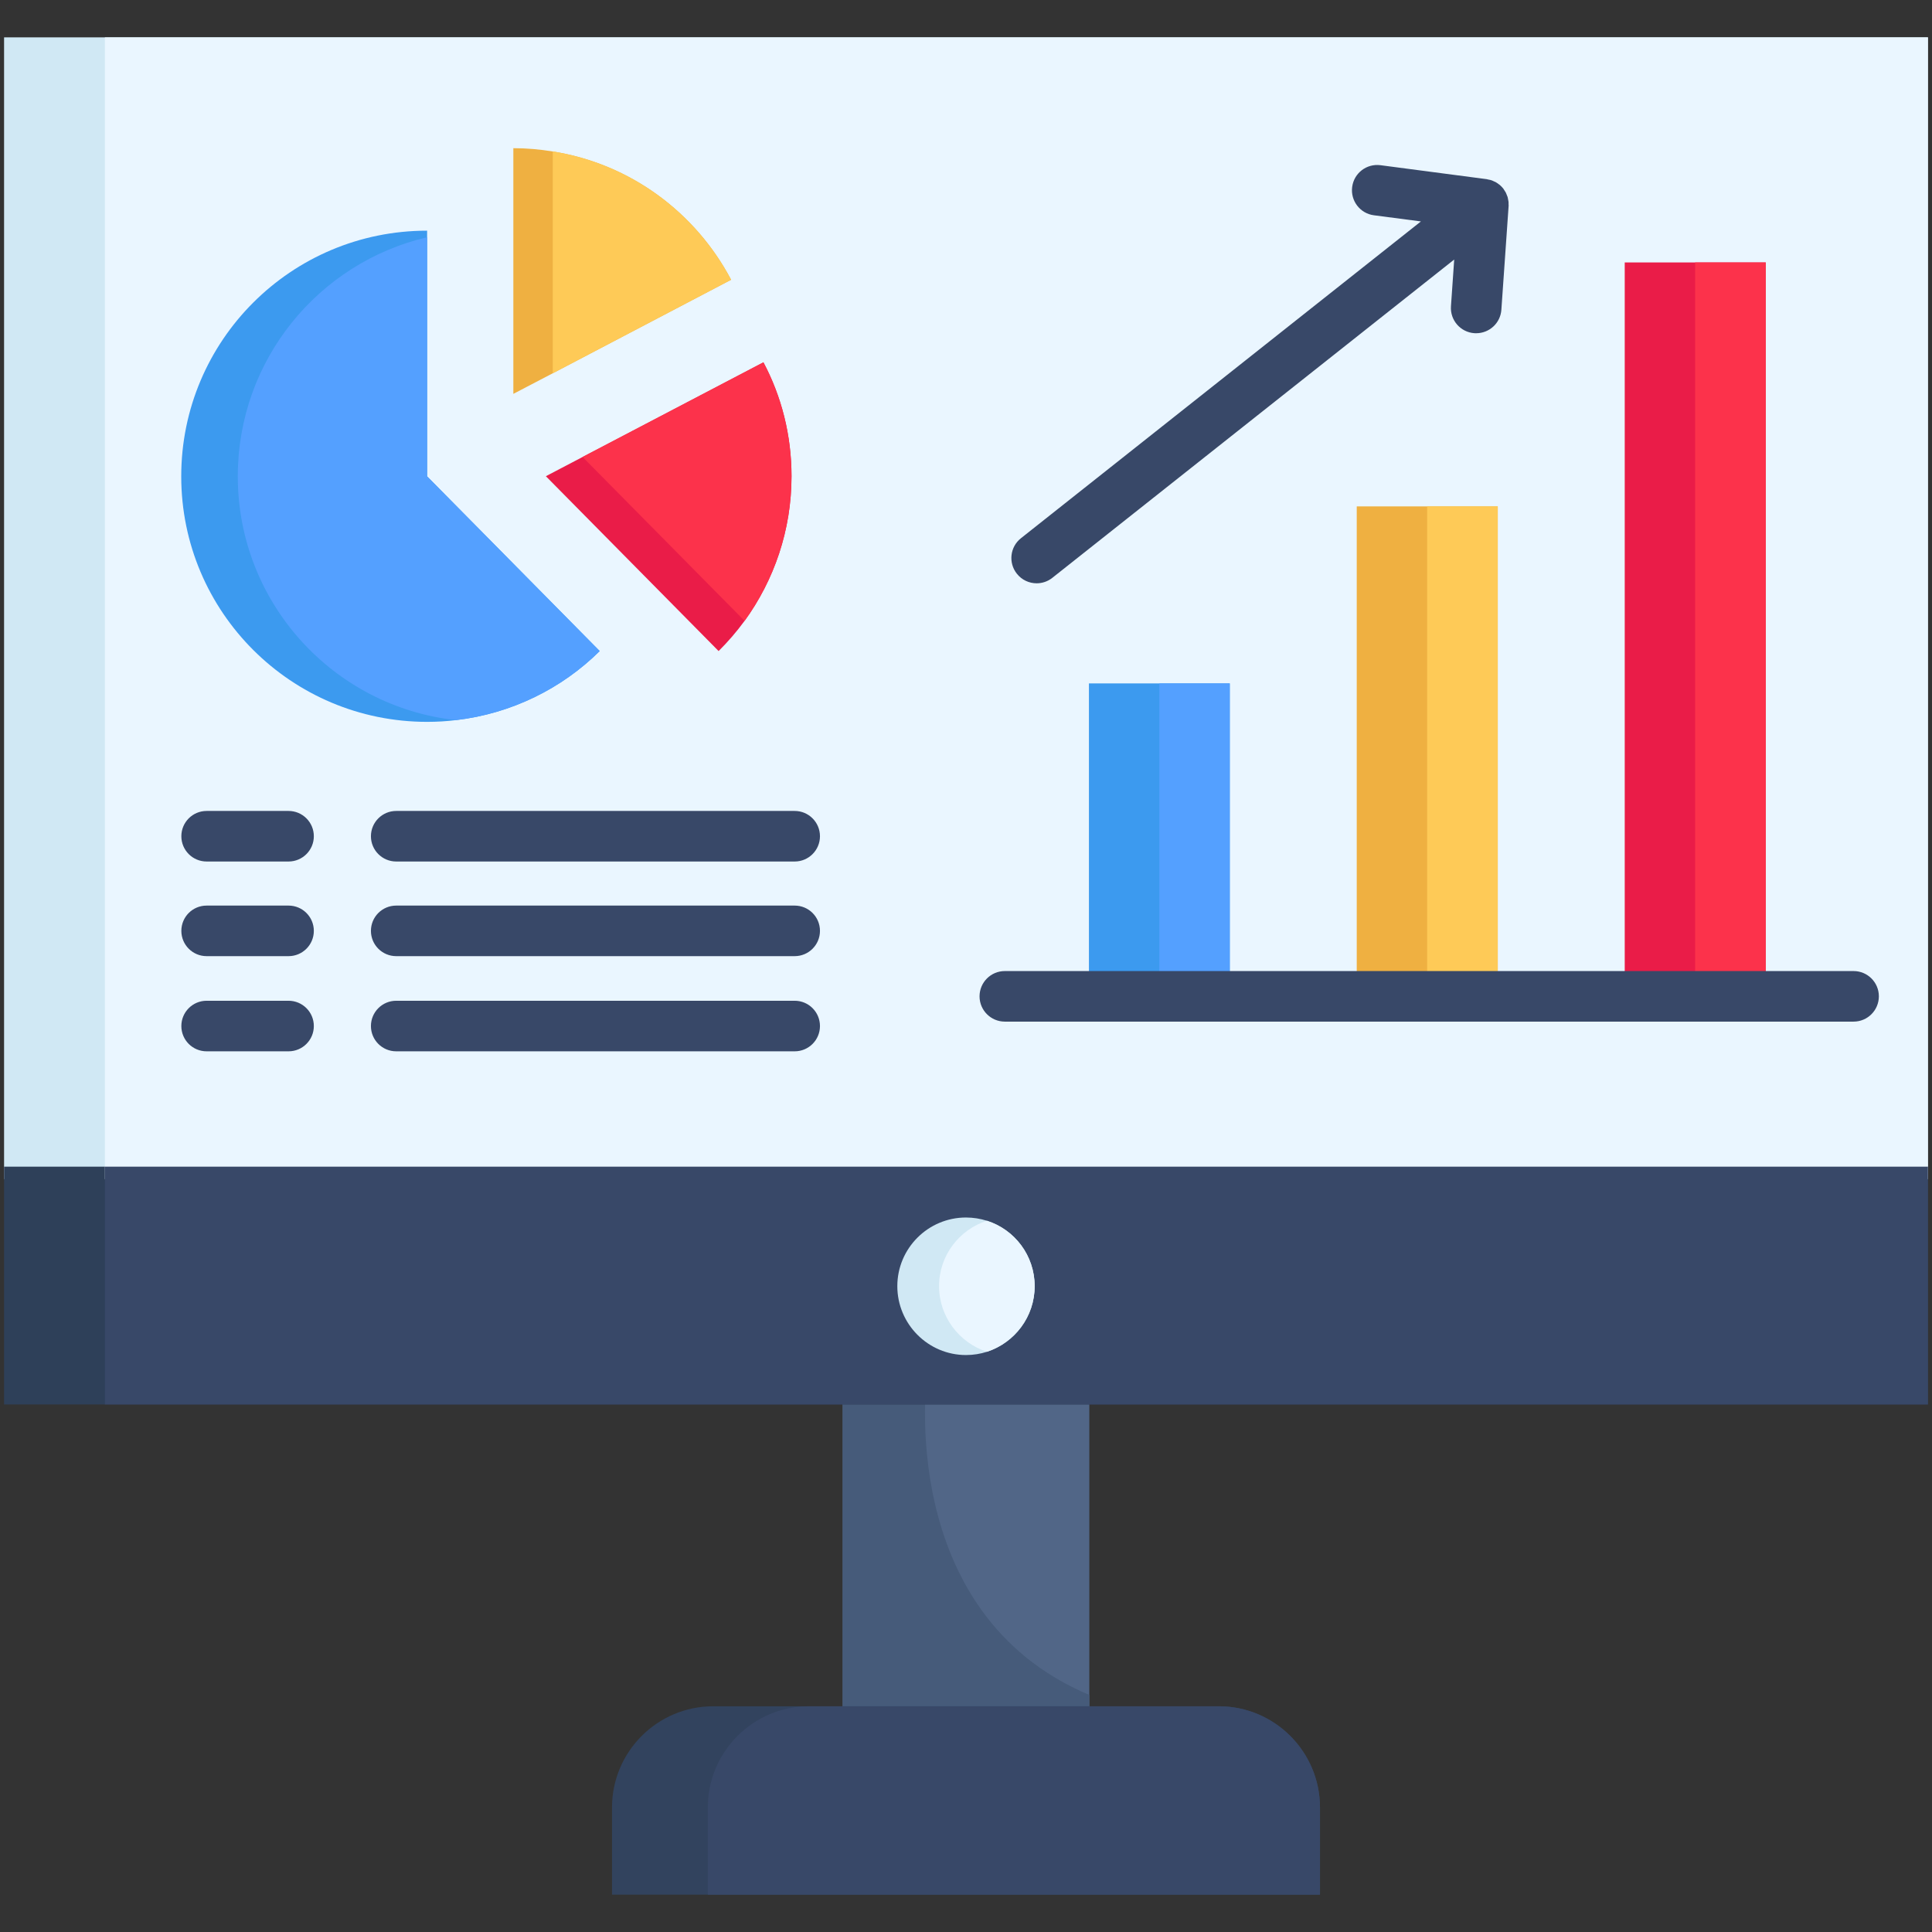 <svg id="Layer_1" enable-background="new 0 0 512 512" height="512" viewBox="0 0 512 512" width="512" xmlns="http://www.w3.org/2000/svg"><rect x="0" y="0" width="512" height="512" fill="#333333" stroke="none"/><g><path d="m223.32 360.16h65.36v99.11h-65.36z" fill="#516687"/><path d="m288.68 449.18v10.09h-65.36v-99.11h5.2l17.18 3.93s-8.82 63.27 42.98 85.09z" fill="#465b7a"/><path d="m1.08 9.9h509.84v302.59h-509.84z" fill="#d0e8f4"/><path d="m1.08 309.18h509.84v63.02h-509.84z" fill="#2e4059"/><path d="m510.92 309.18v-299.28h-483.12v299.28 3.31h483.12z" fill="#eaf6ff"/><path d="m510.92 309.18h-483.12v63.01h483.12v-59.7z" fill="#384868"/><g><g fill="#384868"><path d="m217.3 221.61c0 3.7-3 6.7-6.7 6.7h-105.6c-3.7 0-6.7-3-6.7-6.7s3-6.7 6.7-6.7h105.6c3.7 0 6.7 3 6.7 6.7z"/><path d="m217.3 246.69c0 3.7-3 6.7-6.7 6.7h-105.6c-3.7 0-6.7-3-6.7-6.7 0-3.71 3-6.7 6.7-6.7h105.6c3.7 0 6.7 2.99 6.7 6.7z"/><path d="m217.3 271.91c0 3.71-3 6.7-6.7 6.7h-105.6c-3.7 0-6.7-2.99-6.7-6.7 0-3.7 3-6.7 6.7-6.7h105.6c3.7 0 6.7 3 6.7 6.7z"/><path d="m83.17 221.61c0 3.7-3 6.7-6.7 6.7h-21.71c-3.71 0-6.7-3-6.7-6.7s2.99-6.7 6.7-6.7h21.71c3.7 0 6.7 3 6.7 6.7z"/><path d="m83.17 246.69c0 3.7-3 6.7-6.7 6.7h-21.71c-3.71 0-6.7-3-6.7-6.7 0-3.71 2.99-6.7 6.7-6.7h21.71c3.7 0 6.7 2.99 6.7 6.7z"/><path d="m83.17 271.91c0 3.71-3 6.7-6.7 6.7h-21.71c-3.71 0-6.7-2.99-6.7-6.7 0-3.7 2.99-6.7 6.7-6.7h21.71c3.7 0 6.7 3 6.7 6.7z"/></g></g><path d="m399.8 54.57-1.92 27.51c-.24 3.54-3.19 6.23-6.67 6.23-.16 0-.32 0-.47-.01-3.7-.25-6.48-3.46-6.22-7.14l.86-12.38-106.5 84.35c-1.23.98-2.71 1.45-4.15 1.45-1.98 0-3.94-.87-5.26-2.55-2.29-2.89-1.81-7.11 1.1-9.4l105.99-83.95-12.46-1.63c-3.67-.48-6.24-3.84-5.76-7.51s3.83-6.24 7.51-5.76l28.14 3.7c.17.03.33.08.5.12.24.04.48.08.71.16.23.07.43.17.64.27.17.08.36.15.54.24.28.16.54.35.79.54.08.07.17.12.27.19.32.28.63.59.9.92.01.01.03.03.04.04.07.09.12.21.19.31.17.24.33.48.48.75.08.16.15.33.21.51.09.21.19.44.27.67.05.2.08.39.12.59.05.21.09.44.12.67.03.21.01.43.01.64.01.14.04.31.02.47z" fill="#384868"/><path d="m274.2 340.84c0 8.11-5.3 14.99-12.64 17.39-1.73.56-3.62.87-5.56.87-10.04 0-18.2-8.21-18.2-18.25s8.16-18.2 18.2-18.2c1.94 0 3.82.31 5.56.87 7.34 2.33 12.64 9.21 12.64 17.32z" fill="#d0e8f4"/><path d="m274.2 340.84c0 8.11-5.3 14.99-12.64 17.39-7.34-2.35-12.7-9.28-12.7-17.39s5.35-14.99 12.7-17.33c7.34 2.34 12.64 9.22 12.64 17.33z" fill="#eaf6ff"/><g><path d="m288.58 181.11h37.32v82.95h-37.32z" fill="#3c9aef"/><path d="m359.55 134.2h37.37v129.86h-37.37z" fill="#efb041"/><path d="m430.57 69.55h37.37v194.5h-37.37z" fill="#ea1c48"/><path d="m307.24 181.11h18.66v82.95h-18.66z" fill="#54a0ff"/><path d="m378.21 134.2h18.71v129.86h-18.71z" fill="#feca57"/><path d="m449.23 69.55h18.71v194.5h-18.71z" fill="#fc324b"/><g><g><path d="m491.22 270.74h-224.93c-3.7 0-6.7-3-6.7-6.7s3-6.7 6.7-6.7h224.93c3.7 0 6.7 3 6.7 6.7-.01 3.7-3 6.7-6.7 6.7z" fill="#384868"/></g></g></g><g><g><path d="m209.76 126.2c0 14.33-4.64 27.58-12.44 38.34-2.09 2.86-4.38 5.51-6.88 8l-45.78-46.34 9.74-5.1 47.92-25.08c4.79 9.02 7.44 19.32 7.44 30.18z" fill="#ea1c48"/></g><g><g><path d="m209.76 126.2c0 14.33-4.64 27.58-12.44 38.34l-42.93-43.44 47.92-25.08c4.8 9.02 7.45 19.32 7.45 30.18z" fill="#fc324b"/></g></g><g><g><path d="m193.75 74.14-47.26 24.78-10.45 5.46v-65.11c3.57 0 7.04.31 10.45.87 20.59 3.26 37.88 16.21 47.26 34z" fill="#efb041"/><path d="m193.75 74.14-47.26 24.78v-58.79c20.59 3.27 37.88 16.22 47.26 34.01z" fill="#feca57"/></g></g><g><path d="m158.93 172.54c-10.04 9.94-23.35 16.57-38.09 18.3-2.5.31-5.05.46-7.65.46-35.99 0-65.16-29.11-65.16-65.06 0-35.99 29.16-65.11 65.16-65.11v65.11z" fill="#3c9aef"/></g><g><path d="m158.93 172.54c-10.04 9.94-23.35 16.57-38.09 18.3-32.53-3.57-57.82-31.15-57.82-64.6 0-30.85 21.41-56.64 50.17-63.37v63.37z" fill="#54a0ff"/></g></g><path d="m349.81 479v23.1h-187.62v-23.1c0-14.79 12.03-26.82 26.82-26.82h133.99c14.78.01 26.81 12.04 26.81 26.82z" fill="#32435e"/><path d="m349.81 479v23.1h-162.23v-23.1c0-14.79 12.03-26.82 26.82-26.82h108.6c14.78.01 26.81 12.04 26.81 26.82z" fill="#384868"/></g></svg>